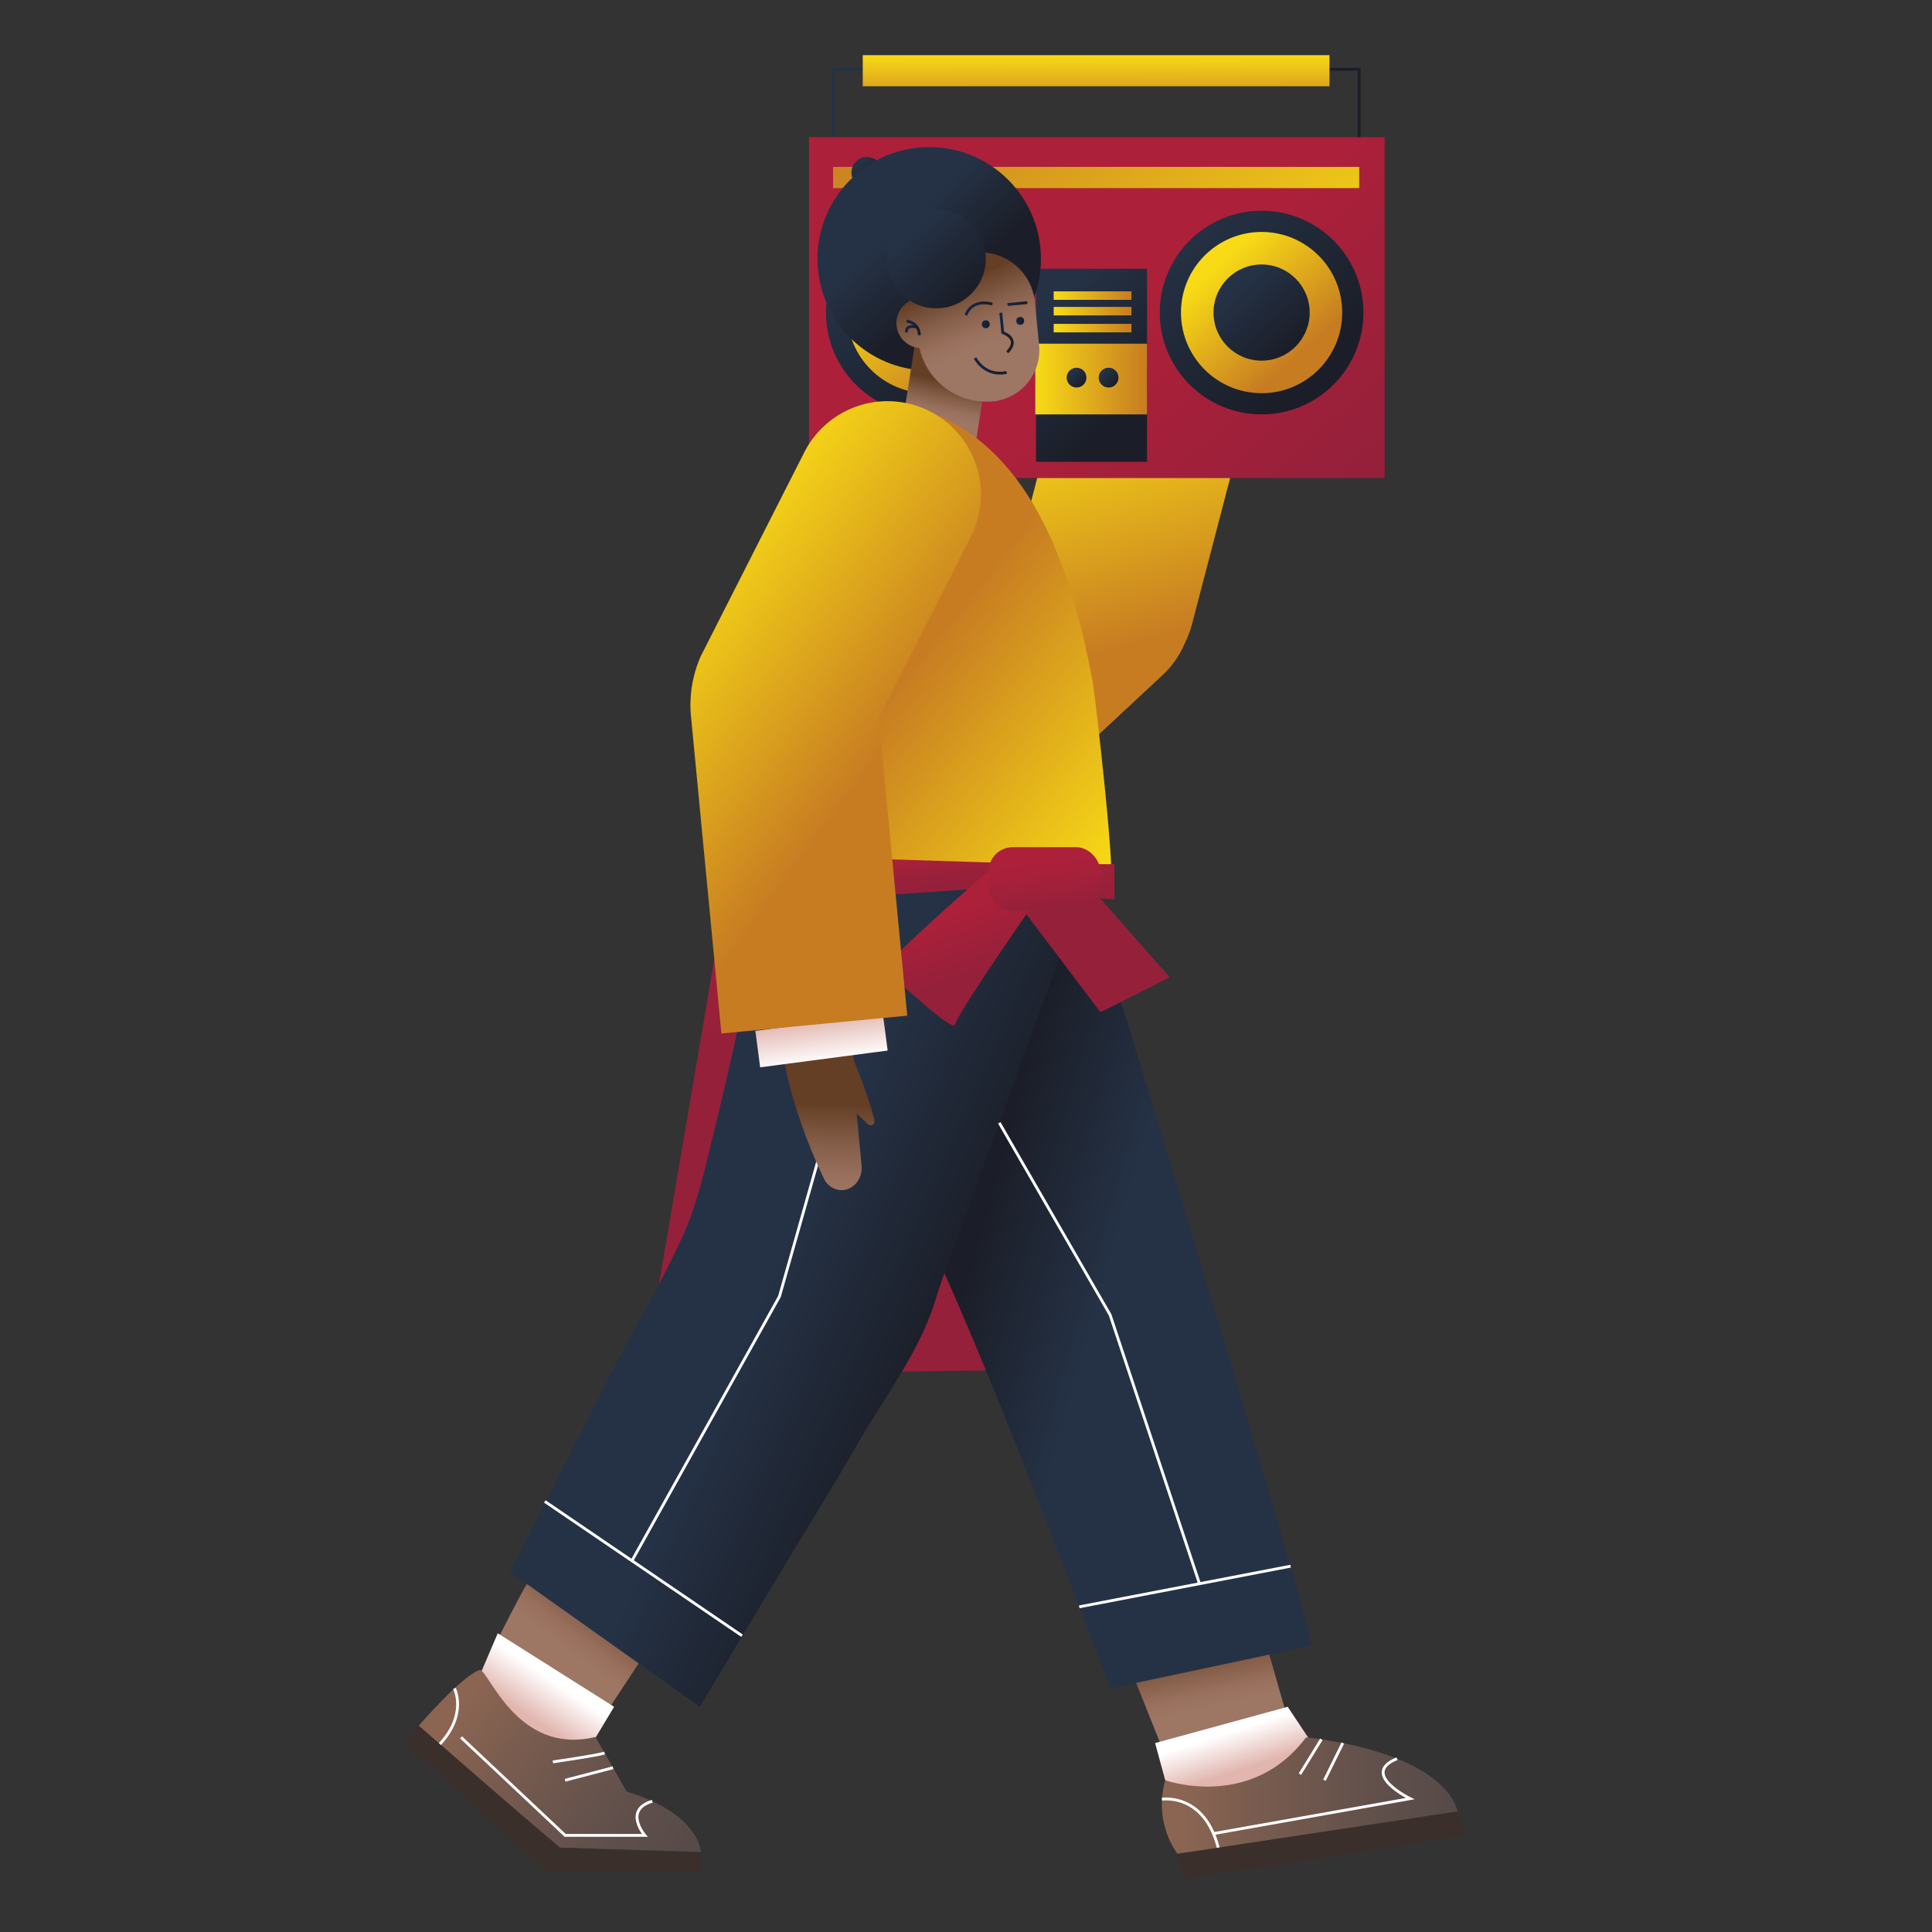 <svg id="Capa_1" data-name="Capa 1" xmlns="http://www.w3.org/2000/svg" xmlns:xlink="http://www.w3.org/1999/xlink" viewBox="0 0 1366 1366"><rect x="0" y="0" width="1366" height="1366" fill="#333333" stroke="none"/><defs><linearGradient id="Degradado_sin_nombre_299" x1="616.78" y1="600.77" x2="614.29" y2="931.1" gradientUnits="userSpaceOnUse"><stop offset="0.07" stop-color="#ad203a"/><stop offset="0.27" stop-color="#9b203a"/><stop offset="0.43" stop-color="#95203a"/></linearGradient><linearGradient id="Degradado_sin_nombre_97" x1="1901.46" y1="-2617.6" x2="2057.32" y2="-2617.6" gradientTransform="matrix(0.33, -0.91, 0.76, 0.27, 2174.31, 2697.35)" gradientUnits="userSpaceOnUse"><stop offset="0.34" stop-color="#653e26"/><stop offset="0.36" stop-color="#6a432b"/><stop offset="0.53" stop-color="#865f4a"/><stop offset="0.67" stop-color="#98705d"/><stop offset="0.77" stop-color="#9e7664"/></linearGradient><linearGradient id="Degradado_sin_nombre_169" x1="-5065.34" y1="4438.75" x2="-5065.67" y2="4347.83" gradientTransform="translate(5898.78 -4194.11)" gradientUnits="userSpaceOnUse"><stop offset="0.31" stop-color="#fff"/><stop offset="0.65" stop-color="#e2b6af"/></linearGradient><linearGradient id="Degradado_sin_nombre_192" x1="-902.34" y1="2609.37" x2="-1233.7" y2="2437.51" gradientTransform="translate(-1826.19 1328.56) rotate(-133)" gradientUnits="userSpaceOnUse"><stop offset="0.23" stop-color="#f8db16"/><stop offset="0.71" stop-color="#c77c22"/></linearGradient><linearGradient id="Degradado_sin_nombre_98" x1="875.02" y1="187.47" x2="674.98" y2="-31.47" gradientUnits="userSpaceOnUse"><stop offset="0.25" stop-color="#1b1e28"/><stop offset="0.85" stop-color="#253246"/></linearGradient><linearGradient id="Degradado_sin_nombre_70" x1="1023.62" y1="489.05" x2="592.64" y2="17.37" gradientUnits="userSpaceOnUse"><stop offset="0.24" stop-color="#95203a"/><stop offset="0.54" stop-color="#ad203a"/></linearGradient><linearGradient id="Degradado_sin_nombre_67" x1="734.97" y1="307.43" x2="597.8" y2="157.31" gradientUnits="userSpaceOnUse"><stop offset="0.28" stop-color="#1b1e28"/><stop offset="0.85" stop-color="#253246"/></linearGradient><linearGradient id="Degradado_sin_nombre_17" x1="918.68" y1="282.75" x2="669.11" y2="9.61" gradientUnits="userSpaceOnUse"><stop offset="0" stop-color="#f8db16"/><stop offset="1" stop-color="#c77c22"/></linearGradient><linearGradient id="Degradado_sin_nombre_98-2" x1="625.06" y1="135.2" x2="604.11" y2="112.27" xlink:href="#Degradado_sin_nombre_98"/><linearGradient id="Degradado_sin_nombre_98-3" x1="823.59" y1="314.99" x2="719.91" y2="201.51" xlink:href="#Degradado_sin_nombre_98"/><linearGradient id="Degradado_sin_nombre_17-2" x1="732" y1="268" x2="811" y2="268" xlink:href="#Degradado_sin_nombre_17"/><linearGradient id="Degradado_sin_nombre_98-4" x1="768.85" y1="275.4" x2="755.52" y2="260.81" xlink:href="#Degradado_sin_nombre_98"/><linearGradient id="Degradado_sin_nombre_98-5" x1="791.5" y1="275.4" x2="778.17" y2="260.81" xlink:href="#Degradado_sin_nombre_98"/><linearGradient id="Degradado_sin_nombre_17-3" x1="745" y1="232" x2="800" y2="232" xlink:href="#Degradado_sin_nombre_17"/><linearGradient id="Degradado_sin_nombre_17-4" x1="745" y1="220" x2="800" y2="220" xlink:href="#Degradado_sin_nombre_17"/><linearGradient id="Degradado_sin_nombre_17-5" x1="745" y1="209" x2="800" y2="209" xlink:href="#Degradado_sin_nombre_17"/><linearGradient id="Degradado_sin_nombre_64" x1="718.52" y1="289.42" x2="609.93" y2="170.58" gradientUnits="userSpaceOnUse"><stop offset="0.23" stop-color="#c77c22"/><stop offset="0.9" stop-color="#f8db16"/></linearGradient><linearGradient id="Degradado_sin_nombre_68" x1="693.29" y1="261.81" x2="628.52" y2="190.92" gradientUnits="userSpaceOnUse"><stop offset="0.28" stop-color="#1b1e28"/><stop offset="0.85" stop-color="#253246"/></linearGradient><linearGradient id="Degradado_sin_nombre_75" x1="970.97" y1="307.43" x2="833.8" y2="157.31" gradientUnits="userSpaceOnUse"><stop offset="0.32" stop-color="#1b1e28"/><stop offset="0.98" stop-color="#253246"/></linearGradient><linearGradient id="Degradado_sin_nombre_66" x1="954.52" y1="289.42" x2="845.93" y2="170.58" gradientUnits="userSpaceOnUse"><stop offset="0.33" stop-color="#c77c22"/><stop offset="0.86" stop-color="#f8db16"/></linearGradient><linearGradient id="Degradado_sin_nombre_98-6" x1="929.29" y1="261.81" x2="864.52" y2="190.92" xlink:href="#Degradado_sin_nombre_98"/><linearGradient id="Degradado_sin_nombre_58" x1="775.13" y1="138.28" x2="774.97" y2="29.45" gradientUnits="userSpaceOnUse"><stop offset="0.53" stop-color="#c77c22"/><stop offset="0.92" stop-color="#f8db16"/></linearGradient><linearGradient id="Degradado_sin_nombre_99" x1="770.68" y1="307.42" x2="620.18" y2="142.71" gradientUnits="userSpaceOnUse"><stop offset="0.64" stop-color="#1b1e28"/><stop offset="0.9" stop-color="#253246"/></linearGradient><linearGradient id="Degradado_sin_nombre_112" x1="897.48" y1="944.6" x2="602.49" y2="860.88" gradientUnits="userSpaceOnUse"><stop offset="0.39" stop-color="#253246"/><stop offset="0.71" stop-color="#1b1e28"/></linearGradient><linearGradient id="Degradado_sin_nombre_97-2" x1="281.12" y1="1585.97" x2="203.75" y2="1675.57" gradientTransform="matrix(1, -0.07, 0.07, 1, 62.59, -473.18)" xlink:href="#Degradado_sin_nombre_97"/><linearGradient id="Degradado_sin_nombre_112-2" x1="405.67" y1="815.86" x2="777.21" y2="981.96" xlink:href="#Degradado_sin_nombre_112"/><linearGradient id="Degradado_sin_nombre_278" x1="410.08" y1="1156.6" x2="356.98" y2="1235.67" gradientUnits="userSpaceOnUse"><stop offset="0.39" stop-color="#fff"/><stop offset="0.71" stop-color="#e2b6af"/></linearGradient><linearGradient id="Degradado_sin_nombre_153" x1="327.18" y1="1204.07" x2="485.33" y2="1326.92" gradientUnits="userSpaceOnUse"><stop offset="0" stop-color="#8b6552"/><stop offset="0.22" stop-color="#7b5d4f"/><stop offset="0.66" stop-color="#61504b"/><stop offset="0.92" stop-color="#574b49"/></linearGradient><linearGradient id="Degradado_sin_nombre_97-3" x1="840.14" y1="1125.66" x2="863.01" y2="1230.89" gradientTransform="matrix(1, 0, 0, 1, 0, 0)" xlink:href="#Degradado_sin_nombre_97"/><linearGradient id="Degradado_sin_nombre_279" x1="855.45" y1="1182.49" x2="889.49" y2="1288.21" gradientUnits="userSpaceOnUse"><stop offset="0.4" stop-color="#fff"/><stop offset="0.65" stop-color="#e2b6af"/></linearGradient><linearGradient id="Degradado_sin_nombre_97-4" x1="1027.16" y1="-882.95" x2="1023.91" y2="-828.28" gradientTransform="matrix(0, 0.97, -1.07, 0, -237.22, -706.8)" xlink:href="#Degradado_sin_nombre_97"/><linearGradient id="Degradado_sin_nombre_97-5" x1="478.47" y1="844.98" x2="512.1" y2="951.39" gradientTransform="matrix(1, -0.1, 0.1, 1, 98.87, -631.78)" xlink:href="#Degradado_sin_nombre_97"/><linearGradient id="Degradado_sin_nombre_246" x1="706.58" y1="235.41" x2="716.72" y2="235.41" gradientUnits="userSpaceOnUse"><stop offset="0.39" stop-color="#152542"/><stop offset="0.71" stop-color="#1b1e28"/></linearGradient><linearGradient id="Degradado_sin_nombre_246-2" x1="688.52" y1="258.75" x2="711.94" y2="258.75" xlink:href="#Degradado_sin_nombre_246"/><linearGradient id="Degradado_sin_nombre_246-3" x1="681.96" y1="218.2" x2="701.96" y2="218.2" xlink:href="#Degradado_sin_nombre_246"/><linearGradient id="Degradado_sin_nombre_246-4" x1="712.23" y1="214.64" x2="726.49" y2="214.64" xlink:href="#Degradado_sin_nombre_246"/><linearGradient id="Degradado_sin_nombre_191" x1="790.11" y1="612.27" x2="589.18" y2="451.62" gradientUnits="userSpaceOnUse"><stop offset="0" stop-color="#f8db16"/><stop offset="0.78" stop-color="#c77c22"/></linearGradient><linearGradient id="Degradado_sin_nombre_246-5" x1="694.19" y1="229.27" x2="699.77" y2="229.27" xlink:href="#Degradado_sin_nombre_246"/><linearGradient id="Degradado_sin_nombre_246-6" x1="718.53" y1="226.87" x2="724.11" y2="226.87" xlink:href="#Degradado_sin_nombre_246"/><linearGradient id="Degradado_sin_nombre_154" x1="821.43" y1="1269.54" x2="1031.67" y2="1269.54" gradientUnits="userSpaceOnUse"><stop offset="0.07" stop-color="#8b6552"/><stop offset="0.28" stop-color="#7b5d4f"/><stop offset="0.71" stop-color="#61504b"/><stop offset="0.96" stop-color="#574b49"/></linearGradient><linearGradient id="Degradado_sin_nombre_246-7" x1="640.89" y1="231.5" x2="651" y2="231.5" xlink:href="#Degradado_sin_nombre_246"/><linearGradient id="Degradado_sin_nombre_246-8" x1="639.92" y1="232.54" x2="648.5" y2="232.54" xlink:href="#Degradado_sin_nombre_246"/><linearGradient id="Degradado_sin_nombre_98-7" x1="700.39" y1="225.01" x2="633.71" y2="152.04" xlink:href="#Degradado_sin_nombre_98"/><linearGradient id="Degradado_sin_nombre_297" x1="639.98" y1="434.22" x2="675.79" y2="730.44" gradientUnits="userSpaceOnUse"><stop offset="0.57" stop-color="#ad203a"/><stop offset="0.62" stop-color="#9b203a"/><stop offset="0.65" stop-color="#95203a"/></linearGradient><linearGradient id="Degradado_sin_nombre_300" x1="631.01" y1="495.47" x2="711.93" y2="720.63" gradientUnits="userSpaceOnUse"><stop offset="0.64" stop-color="#ad203a"/><stop offset="0.84" stop-color="#95203a"/></linearGradient><linearGradient id="Degradado_sin_nombre_272" x1="757.59" y1="573.57" x2="765.4" y2="638.14" gradientUnits="userSpaceOnUse"><stop offset="0.02" stop-color="#ad203a"/><stop offset="0.43" stop-color="#a7203a"/><stop offset="0.99" stop-color="#95203a"/><stop offset="1" stop-color="#95203a"/></linearGradient><linearGradient id="Degradado_sin_nombre_301" x1="728.77" y1="540.99" x2="741.4" y2="645.52" gradientUnits="userSpaceOnUse"><stop offset="0.58" stop-color="#ad203a"/><stop offset="0.73" stop-color="#a9203a"/><stop offset="0.9" stop-color="#9c203a"/><stop offset="0.96" stop-color="#95203a"/></linearGradient><linearGradient id="Degradado_sin_nombre_97-6" x1="-4887.84" y1="-10029.94" x2="-4731.98" y2="-10029.94" gradientTransform="matrix(-0.03, 0.97, -0.8, -0.03, -7631.81, 5168.5)" xlink:href="#Degradado_sin_nombre_97"/><linearGradient id="Degradado_sin_nombre_169-2" x1="173.35" y1="1714.59" x2="173.02" y2="1623.67" gradientTransform="translate(407.64 -935.27)" xlink:href="#Degradado_sin_nombre_169"/><linearGradient id="Degradado_sin_nombre_193" x1="749.32" y1="633.17" x2="416.37" y2="386.37" gradientUnits="userSpaceOnUse"><stop offset="0.39" stop-color="#c77c22"/><stop offset="0.85" stop-color="#f8db16"/></linearGradient></defs><title>Mesa de trabajo 43</title><polygon points="517.65 604.11 455 972 773 968 682 623 517.65 604.11" fill="url(#Degradado_sin_nombre_299)"/><path d="M793.16,244.85l19.77-55.42s-2.71-30.53-.81-46.71a2.39,2.39,0,0,1,4.48-.83l5.76,10.74,8-36.29c2-9.25,11.09-14.93,19.22-12h0a14,14,0,0,1,9,11.48c3.15,22.79,9.24,85.85-10,139.86Z" fill="url(#Degradado_sin_nombre_97)"/><rect x="787.82" y="188.19" width="90.92" height="25.98" transform="translate(1602.59 579.32) rotate(-167.4)" fill="url(#Degradado_sin_nombre_169)"/><path d="M772.37,188.26,900.1,221.57,842.83,441.22A66.41,66.41,0,0,1,838,454.08,65.63,65.63,0,0,1,822,477.3L704.19,587.09a66,66,0,1,1-90-96.54l104.89-97.79Z" fill="url(#Degradado_sin_nombre_192)"/><rect x="589" y="49" width="372" height="58" fill="none" stroke-miterlimit="10" stroke-width="2" stroke="url(#Degradado_sin_nombre_98)"/><rect x="572" y="97" width="407" height="241" fill="url(#Degradado_sin_nombre_70)"/><circle cx="656" cy="221" r="72" fill="url(#Degradado_sin_nombre_67)"/><rect x="589" y="118" width="372" height="15" fill="url(#Degradado_sin_nombre_17)"/><circle cx="613" cy="122" r="11" fill="url(#Degradado_sin_nombre_98-2)"/><rect x="732.5" y="190" width="78.5" height="136.5" fill="url(#Degradado_sin_nombre_98-3)"/><rect x="732" y="243" width="79" height="50" fill="url(#Degradado_sin_nombre_17-2)"/><circle cx="761.17" cy="267" r="7" fill="url(#Degradado_sin_nombre_98-4)"/><circle cx="783.83" cy="267" r="7" fill="url(#Degradado_sin_nombre_98-5)"/><rect x="745" y="229" width="55" height="6" fill="url(#Degradado_sin_nombre_17-3)"/><rect x="745" y="217" width="55" height="6" fill="url(#Degradado_sin_nombre_17-4)"/><rect x="745" y="206" width="55" height="6" fill="url(#Degradado_sin_nombre_17-5)"/><circle cx="656" cy="221" r="57" fill="url(#Degradado_sin_nombre_64)"/><circle cx="656" cy="221" r="34" fill="url(#Degradado_sin_nombre_68)"/><circle cx="892" cy="221" r="72" fill="url(#Degradado_sin_nombre_75)"/><circle cx="892" cy="221" r="57" fill="url(#Degradado_sin_nombre_66)"/><circle cx="892" cy="221" r="34" fill="url(#Degradado_sin_nombre_98-6)"/><rect x="610" y="39" width="330" height="22" fill="url(#Degradado_sin_nombre_58)"/><circle cx="657" cy="183" r="79" fill="url(#Degradado_sin_nombre_99)"/><path d="M767.57,626.61s142.88,463.25,160.19,536.85l-142.87,30.31s-95.25-255.44-134.21-329S542.44,626.61,542.44,626.61Z" fill="url(#Degradado_sin_nombre_112)"/><path d="M374,1117.72c-4,4.63-30.76,58.73-30.76,58.73s12.42,46.79,77.51,46.38l39.08-59.29Z" fill="url(#Degradado_sin_nombre_97-2)"/><path d="M542.44,626.61q-9.2,47.77-19.61,95.32c-5.75,26.51-11.73,53-18.28,79.31-5.95,24-11.26,49.34-21.42,71.85-14.46,32.07-32.71,62.22-48.87,93.42q-21.12,40.8-41.83,81.82-16,31.55-31.83,63.18l134.22,95.25,61.9-103.17c16.41-27.37,33.46-54.45,49.29-82.15,18.59-32.54,44-65.28,55.1-101.39,6-19.47,13.52-38.7,20.53-57.92l52.53-144,32.76-89.79.64-1.75Z" fill="url(#Degradado_sin_nombre_112-2)"/><polygon points="351.94 1154.8 338.95 1185.11 373.59 1245.72 421.21 1228.4 434.2 1206.76 351.94 1154.8" fill="url(#Degradado_sin_nombre_278)"/><path d="M339,1180.78c5.79-2,25.9,61,82,47.31l22.13,38.69s47.78,12.41,52.48,42.66L396,1306.33,295.32,1221S326,1185.27,339,1180.78Z" fill="url(#Degradado_sin_nombre_153)"/><path d="M386.58,1323.65H494.82v-13l-99.58-4.33-99.58-86.59-8.66,13Z" fill="#3a2f2b"/><path d="M803.3,1189.86l20.56,51.53s39,13,86.59-26l-13-45.53Z" fill="url(#Degradado_sin_nombre_97-3)"/><path d="M823.86,1258.71l-7.16-26.3,93.75-25.65,17.31,26S862.82,1289,823.86,1258.71Z" fill="url(#Degradado_sin_nombre_279)"/><rect x="621.53" y="264.51" width="89.71" height="53.32" transform="translate(275.83 904.61) rotate(-81.12)" fill="url(#Degradado_sin_nombre_97-4)"/><path d="M689.17,178.56l-31.63,3.11a14.18,14.18,0,0,0-12.68,15.45l1.42,14.42A17.65,17.65,0,0,0,650.05,246a48.63,48.63,0,0,0,52.07,37.79,36.4,36.4,0,0,0,32.57-39.69l-3-30.65A39,39,0,0,0,689.17,178.56Z" fill="url(#Degradado_sin_nombre_97-5)"/><path d="M707.58,221.13,709,235.19s12.83,4.06,3.14,13.89" fill="none" stroke-miterlimit="10" stroke-width="2" stroke="url(#Degradado_sin_nombre_246)"/><path d="M689.42,253.09s6.66,13.55,22.31,10.23" fill="none" stroke-miterlimit="10" stroke-width="2" stroke="url(#Degradado_sin_nombre_246-2)"/><path d="M701.65,215s-14-4.63-18.75,7.85" fill="none" stroke-miterlimit="10" stroke-width="2" stroke="url(#Degradado_sin_nombre_246-3)"/><line x1="726.4" y1="213.95" x2="712.33" y2="215.33" fill="none" stroke-miterlimit="10" stroke-width="2" stroke="url(#Degradado_sin_nombre_246-4)"/><path d="M529.45,626.61H784.89c5,0-10.66-135.56-12.24-144.08-12.62-68.3-37.93-156.66-107.4-187.78-32-14.34-59.54-12.47-79.73,18.28-25.1,38.22-34.22,84.37-41.68,128.76C540.8,459.87,524.76,626.61,529.45,626.61Z" fill="url(#Degradado_sin_nombre_191)"/><polyline points="633.36 626.61 551.1 916.68 447.19 1102.85" fill="none" stroke="#fff" stroke-miterlimit="10" stroke-width="2"/><line x1="385.21" y1="1061.58" x2="524.62" y2="1156.5" fill="none" stroke="#fff" stroke-miterlimit="10" stroke-width="2"/><line x1="763.07" y1="1136.1" x2="912.52" y2="1107.34" fill="none" stroke="#fff" stroke-miterlimit="10" stroke-width="2"/><polyline points="706.54 793.88 784.89 929.67 848.09 1119.74" fill="none" stroke="#fff" stroke-miterlimit="10" stroke-width="2"/><path d="M693.61,626.61s-9.13,84.27-77.57,60.61" fill="none" stroke="#fff" stroke-miterlimit="10" stroke-width="2"/><circle cx="696.98" cy="229.27" r="2.79" fill="url(#Degradado_sin_nombre_246-5)"/><circle cx="721.32" cy="226.87" r="2.79" fill="url(#Degradado_sin_nombre_246-6)"/><path d="M823.86,1258.71s60.61,21.65,99.57-30.3c0,0,99.58,8.65,108.24,56.28l-199.16,26S815.2,1289,823.86,1258.71Z" fill="url(#Degradado_sin_nombre_154)"/><path d="M836.84,1328c4.33,0,199.16-30.3,199.16-30.3l-5.32-17-198.17,30Z" fill="#3a2f2b"/><path d="M427.48,1239.47c-6.27,1.92-36.57,6.25-36.57,6.25" fill="none" stroke="#fff" stroke-miterlimit="10" stroke-width="2"/><line x1="433.42" y1="1249.85" x2="399.57" y2="1258.71" fill="none" stroke="#fff" stroke-miterlimit="10" stroke-width="2"/><path d="M321.28,1193.77s9.43,18.06-10.26,39.34" fill="none" stroke="#fff" stroke-miterlimit="10" stroke-width="2"/><path d="M326,1228.41l73.6,69.27h56.28s-15.34-18,5.32-24.14" fill="none" stroke="#fff" stroke-miterlimit="10" stroke-width="2"/><path d="M821.54,1272.11s29.65-4.79,39.79,34.2" fill="none" stroke="#fff" stroke-miterlimit="10" stroke-width="2"/><line x1="934.26" y1="1229.75" x2="919.1" y2="1254.38" fill="none" stroke="#fff" stroke-miterlimit="10" stroke-width="2"/><line x1="949.41" y1="1232.39" x2="936.42" y2="1258.71" fill="none" stroke="#fff" stroke-miterlimit="10" stroke-width="2"/><path d="M858,1296.43l139-24.73s-35.82-17.49-9.25-28.23" fill="none" stroke="#fff" stroke-miterlimit="10" stroke-width="2"/><path d="M641,227s9,1,9,10" fill="none" stroke-miterlimit="10" stroke-width="2" stroke="url(#Degradado_sin_nombre_246-7)"/><path d="M641,235s-1.4-5.6,7.3-3.8" fill="none" stroke-miterlimit="10" stroke-width="2" stroke="url(#Degradado_sin_nombre_246-8)"/><circle cx="662" cy="183" r="35" fill="url(#Degradado_sin_nombre_98-7)"/><polygon points="514 604 757.22 611.61 827 691 778.07 715.7 711 627 509 641 514 604" fill="url(#Degradado_sin_nombre_297)"/><path d="M713.49,605.13c-9.21,3.82-94.69,81.5-89.43,81.5s50.27,45.51,51.43,37.4S749,612.77,749,612.77Z" fill="url(#Degradado_sin_nombre_300)"/><polygon points="736.23 610.95 788 611 788 636 740 632 736.23 610.95" fill="url(#Degradado_sin_nombre_272)"/><rect x="699" y="599" width="79" height="45" rx="17.04" fill="url(#Degradado_sin_nombre_301)"/><path d="M605.36,690.42l-1.92,58.82s11.39,27,14.8,43.18a2.72,2.72,0,0,1-4.56,2.47l-8-7.73,3.49,37c.89,9.43-6,17.6-14.63,17.32h0a14,14,0,0,1-12-8.2c-10-20.75-35-78.94-33.1-136.26Z" fill="url(#Degradado_sin_nombre_97-6)"/><rect x="535.36" y="722.87" width="90.92" height="25.98" transform="translate(-90.94 81.96) rotate(-7.49)" fill="url(#Degradado_sin_nombre_169-2)"/><path d="M641.45,718.12l-131.39,12.6-21.66-226a85.43,85.43,0,0,1,7.22-41.06L568.5,320.14a66,66,0,1,1,117.7,59.75L621.29,507.76Z" fill="url(#Degradado_sin_nombre_193)"/></svg>